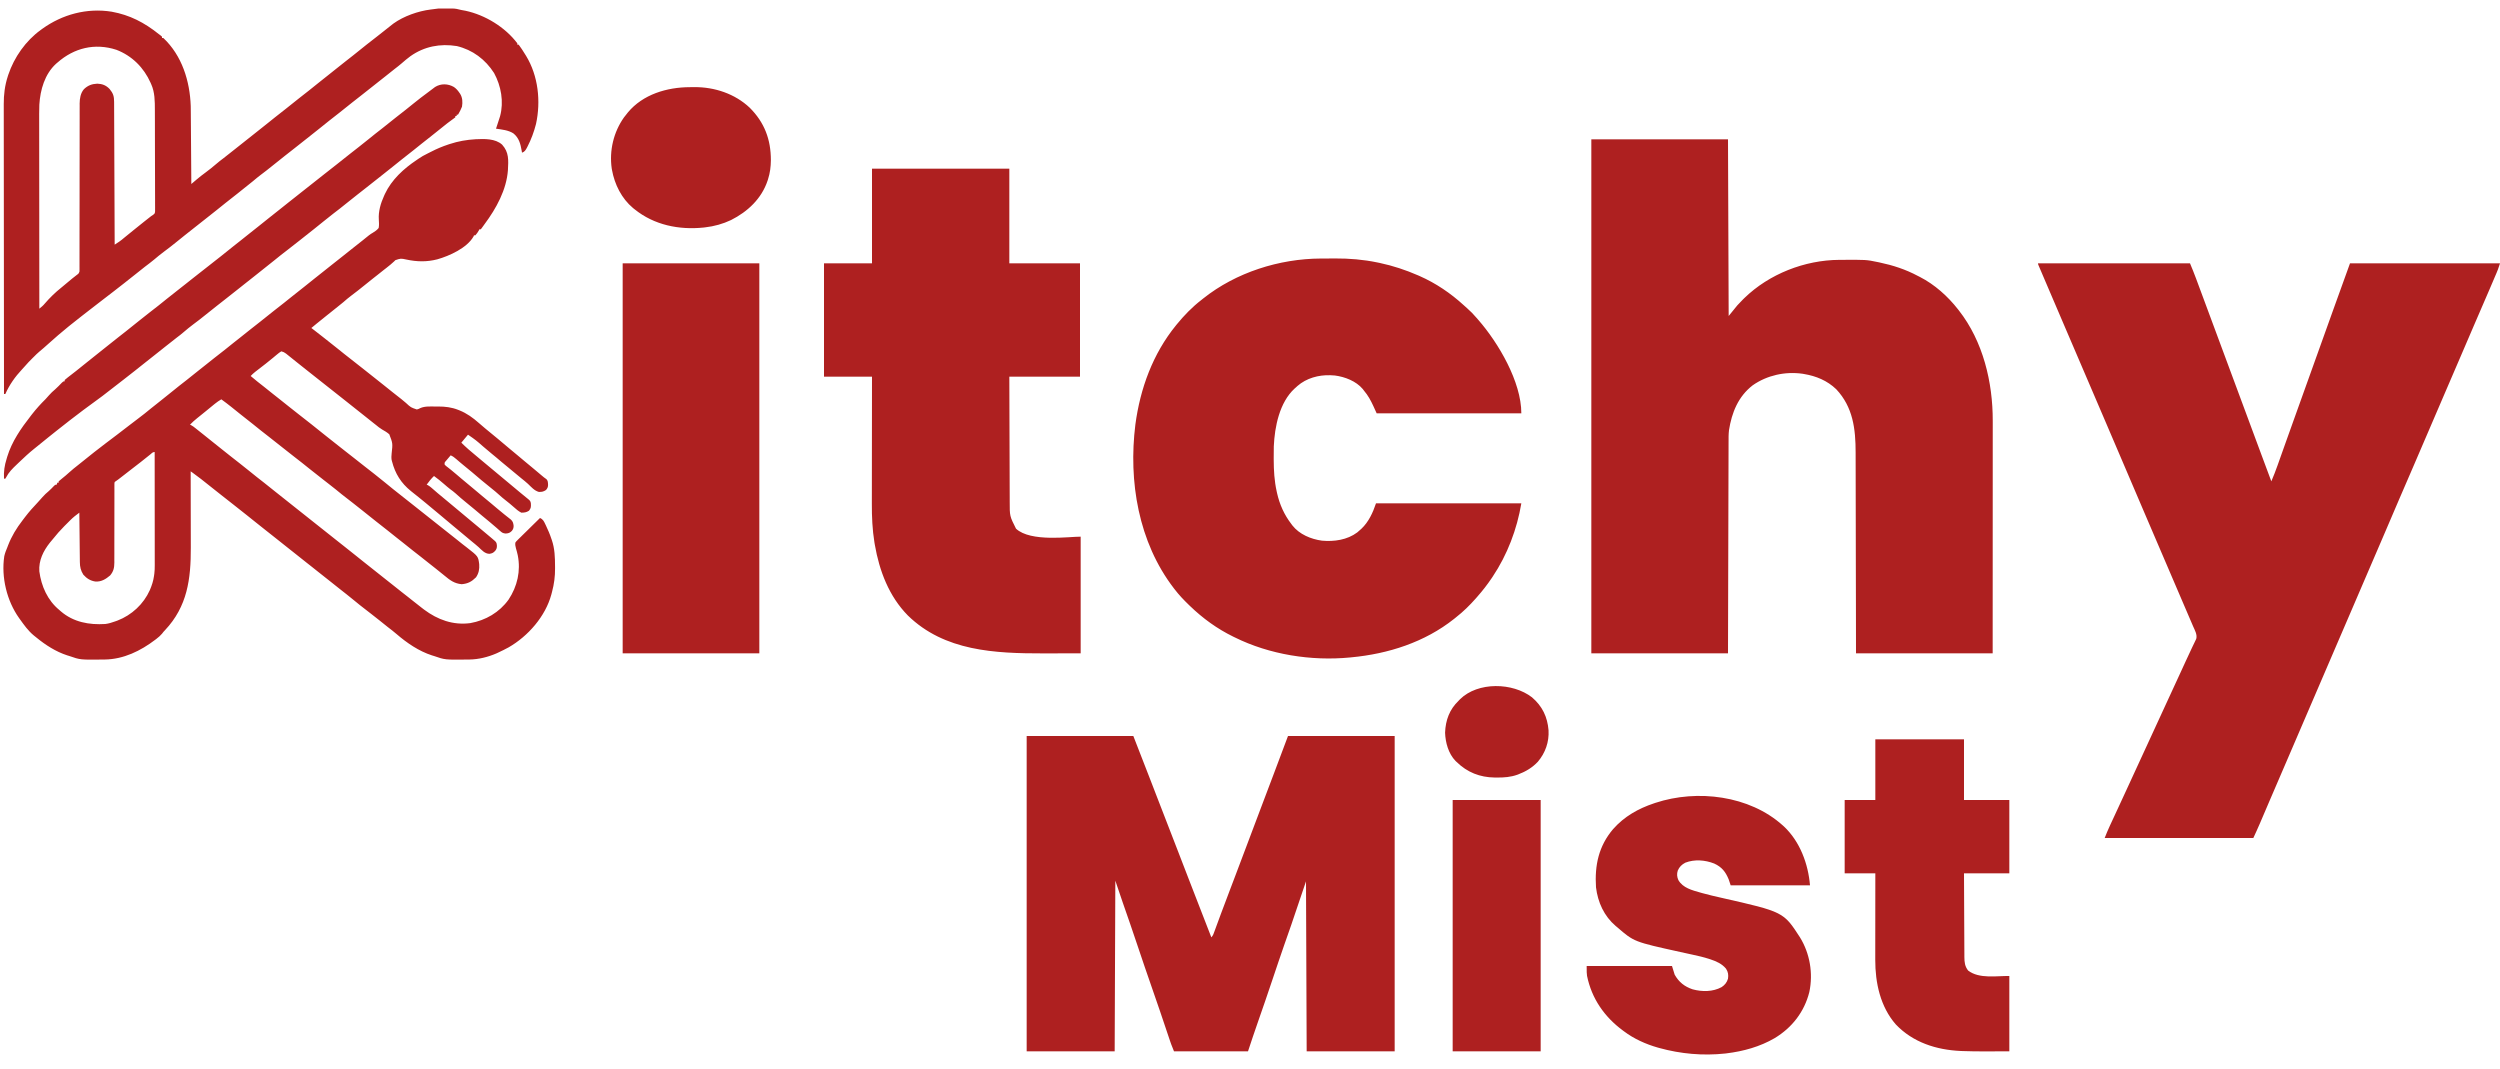 <svg height="1604" width="3750" xmlns="http://www.w3.org/2000/svg" version="1.1">
<path transform="translate(657.352,12.832)" fill="#AE2020" d="M0 0 C1.099 -0.005 1.099 -0.005 2.221 -0.01 C3.776 -0.015 5.331 -0.017 6.886 -0.017 C9.243 -0.02 11.6 -0.038 13.957 -0.057 C15.471 -0.06 16.986 -0.062 18.5 -0.062 C19.544 -0.073 19.544 -0.073 20.61 -0.084 C25.586 -0.062 29.851 0.838 34.648 2.168 C36.71 2.547 38.773 2.922 40.836 3.293 C70.315 9.594 100.386 27.915 118.648 52.168 C118.648 52.828 118.648 53.488 118.648 54.168 C119.308 54.168 119.968 54.168 120.648 54.168 C122.293 56.322 123.796 58.465 125.273 60.73 C125.719 61.414 126.165 62.097 126.625 62.801 C127.984 64.913 129.321 67.036 130.648 69.168 C131.018 69.761 131.388 70.353 131.77 70.964 C150.049 100.918 154.111 139.222 146.648 173.168 C143.616 184.92 139.496 196.268 133.898 207.043 C133.534 207.745 133.17 208.446 132.794 209.169 C130.899 212.592 129.48 214.943 125.648 216.168 C125.411 214.7 125.411 214.7 125.168 213.203 C123.407 203.045 121.118 193.905 112.648 187.168 C104.901 182.291 95.519 181.512 86.648 180.168 C87.061 178.951 87.473 177.734 87.898 176.48 C89.216 172.509 90.51 168.532 91.773 164.543 C92.106 163.499 92.439 162.455 92.781 161.379 C98.603 139.821 94.326 116.096 83.797 96.77 C70.777 76.355 51.543 61.933 27.93 56.277 C2.876 52.255 -20.981 56.785 -41.727 71.461 C-46.405 74.889 -50.792 78.634 -55.164 82.441 C-58.338 85.191 -61.632 87.756 -64.977 90.293 C-70.01 94.115 -74.925 98.06 -79.801 102.082 C-82.861 104.584 -85.977 107.007 -89.105 109.422 C-91.54 111.314 -93.947 113.238 -96.352 115.168 C-99.499 117.694 -102.661 120.197 -105.852 122.668 C-108.854 124.994 -111.83 127.348 -114.789 129.73 C-119.476 133.494 -124.224 137.176 -128.977 140.855 C-135.615 145.998 -142.164 151.236 -148.663 156.553 C-153.696 160.663 -158.825 164.623 -163.992 168.562 C-168.63 172.13 -173.146 175.85 -177.678 179.552 C-181.837 182.946 -186.028 186.287 -190.281 189.562 C-192.659 191.406 -195.006 193.285 -197.352 195.168 C-200.499 197.694 -203.661 200.197 -206.852 202.668 C-209.854 204.994 -212.83 207.348 -215.789 209.73 C-220.476 213.494 -225.224 217.176 -229.977 220.855 C-236.516 225.921 -242.965 231.083 -249.362 236.327 C-254.977 240.91 -260.715 245.322 -266.506 249.68 C-270.344 252.579 -274.043 255.578 -277.674 258.732 C-280.31 260.988 -283.048 263.106 -285.789 265.23 C-291.051 269.334 -296.248 273.507 -301.414 277.73 C-307.195 282.452 -313.056 287.037 -318.992 291.562 C-323.63 295.13 -328.144 298.849 -332.676 302.549 C-337.513 306.496 -342.399 310.368 -347.352 314.168 C-353.454 318.872 -359.483 323.664 -365.493 328.485 C-370.307 332.343 -375.154 336.156 -380.015 339.954 C-384.468 343.446 -388.85 347.019 -393.227 350.605 C-399.241 355.53 -405.389 360.235 -411.635 364.861 C-416.63 368.579 -421.405 372.509 -426.156 376.535 C-430.687 380.32 -435.424 383.842 -440.127 387.408 C-445.158 391.232 -450.074 395.157 -454.941 399.188 C-457.955 401.664 -461.033 404.051 -464.121 406.434 C-466.468 408.258 -468.786 410.116 -471.102 411.98 C-476.565 416.363 -482.117 420.628 -487.678 424.886 C-490.406 426.976 -493.128 429.072 -495.852 431.168 C-499.148 433.704 -502.444 436.239 -505.742 438.773 C-511.96 443.552 -518.167 448.346 -524.352 453.168 C-525.851 454.335 -527.351 455.501 -528.852 456.668 C-529.967 457.536 -529.967 457.536 -531.105 458.422 C-532.591 459.577 -534.078 460.731 -535.566 461.883 C-541.207 466.255 -546.797 470.687 -552.352 475.168 C-553.205 475.856 -554.058 476.545 -554.938 477.254 C-565.228 485.613 -575.287 494.236 -585.109 503.141 C-589.507 507.117 -593.953 511.035 -598.539 514.793 C-601.311 517.133 -603.816 519.574 -606.352 522.168 C-607.374 523.175 -607.374 523.175 -608.418 524.203 C-612.641 528.369 -616.707 532.593 -620.559 537.105 C-621.796 538.529 -623.067 539.923 -624.363 541.293 C-634.582 552.154 -643.344 564.492 -649.352 578.168 C-650.012 578.168 -650.672 578.168 -651.352 578.168 C-651.42 520.986 -651.473 463.803 -651.505 406.621 C-651.509 399.867 -651.512 393.113 -651.516 386.359 C-651.517 385.687 -651.517 385.015 -651.518 384.322 C-651.53 362.56 -651.553 340.797 -651.58 319.035 C-651.61 296.026 -651.628 273.016 -651.634 250.007 C-651.638 236.231 -651.651 222.455 -651.675 208.679 C-651.691 199.226 -651.696 189.774 -651.692 180.321 C-651.69 174.871 -651.693 169.422 -651.709 163.972 C-651.724 158.973 -651.724 153.975 -651.714 148.977 C-651.713 147.177 -651.717 145.377 -651.726 143.578 C-651.798 129.1 -650.158 115.522 -645.664 101.668 C-645.411 100.88 -645.157 100.091 -644.896 99.279 C-636.122 73.073 -618.746 48.395 -596.352 32.168 C-595.572 31.594 -594.792 31.021 -593.988 30.43 C-563.695 8.64 -526.872 -1.203 -489.805 4.723 C-462.433 9.691 -440.863 21.035 -419.352 38.168 C-418.404 38.883 -417.457 39.599 -416.48 40.336 C-415.427 41.243 -415.427 41.243 -414.352 42.168 C-414.352 42.828 -414.352 43.488 -414.352 44.168 C-413.692 44.168 -413.032 44.168 -412.352 44.168 C-384.29 70.597 -372.528 108.871 -371.245 146.265 C-371.191 149.397 -371.163 152.527 -371.146 155.659 C-371.136 156.832 -371.126 158.004 -371.116 159.212 C-371.085 163.037 -371.06 166.862 -371.035 170.688 C-371.015 173.359 -370.994 176.031 -370.972 178.703 C-370.923 184.985 -370.878 191.268 -370.834 197.55 C-370.785 204.711 -370.73 211.872 -370.674 219.033 C-370.561 233.745 -370.454 248.456 -370.352 263.168 C-369.463 262.412 -368.575 261.657 -367.659 260.878 C-366.48 259.877 -365.301 258.876 -364.121 257.875 C-363.537 257.378 -362.953 256.881 -362.352 256.369 C-358.137 252.795 -353.827 249.411 -349.352 246.168 C-343.621 241.946 -338.124 237.539 -332.729 232.897 C-329.341 229.986 -325.888 227.242 -322.285 224.605 C-319.178 222.296 -316.184 219.848 -313.168 217.422 C-310.016 214.9 -306.842 212.407 -303.664 209.918 C-298.703 206.03 -293.768 202.112 -288.852 198.168 C-283.353 193.758 -277.826 189.386 -272.278 185.038 C-267.276 181.115 -262.309 177.148 -257.352 173.168 C-254.842 171.159 -252.331 169.152 -249.82 167.145 C-248.256 165.892 -246.693 164.637 -245.133 163.379 C-239.712 159.016 -234.228 154.741 -228.727 150.48 C-222.088 145.338 -215.539 140.1 -209.041 134.782 C-204.007 130.673 -198.878 126.713 -193.711 122.773 C-189.073 119.205 -184.557 115.486 -180.025 111.784 C-175.865 108.389 -171.672 105.047 -167.418 101.77 C-162.557 98.002 -157.783 94.121 -152.988 90.27 C-148.212 86.439 -143.416 82.637 -138.602 78.855 C-138.007 78.389 -137.413 77.922 -136.801 77.442 C-133.839 75.117 -130.874 72.794 -127.906 70.477 C-120.882 64.983 -113.923 59.418 -107.032 53.758 C-103.142 50.576 -99.184 47.514 -95.151 44.514 C-92.971 42.883 -90.843 41.193 -88.727 39.48 C-82.306 34.326 -75.878 29.187 -69.352 24.168 C-68.232 23.3 -68.232 23.3 -67.09 22.414 C-51.848 11.424 -29.984 3.739 -11.434 1.457 C-0.95 0.001 -0.95 0.001 0 0 Z M-571.352 81.168 C-571.987 81.708 -572.623 82.248 -573.277 82.805 C-590.261 98.304 -596.994 122.018 -598.352 144.168 C-598.675 153.484 -598.611 162.807 -598.584 172.127 C-598.575 175.869 -598.578 179.611 -598.579 183.353 C-598.581 189.816 -598.574 196.279 -598.563 202.741 C-598.547 212.084 -598.542 221.428 -598.539 230.771 C-598.535 245.935 -598.521 261.099 -598.502 276.263 C-598.484 290.982 -598.47 305.701 -598.461 320.419 C-598.461 321.329 -598.46 322.238 -598.46 323.175 C-598.457 327.737 -598.455 332.299 -598.452 336.862 C-598.432 374.63 -598.396 412.399 -598.352 450.168 C-595.395 447.836 -592.739 445.644 -590.352 442.73 C-582.726 433.845 -574.345 425.692 -565.172 418.418 C-561.964 415.859 -558.846 413.208 -555.727 410.543 C-551.262 406.739 -546.733 403.055 -542.059 399.508 C-539.214 397.423 -539.214 397.423 -538.101 394.252 C-538.101 393.463 -538.101 392.674 -538.101 391.861 C-538.094 390.496 -538.094 390.496 -538.086 389.104 C-538.091 388.098 -538.095 387.092 -538.1 386.055 C-538.097 384.991 -538.094 383.927 -538.091 382.831 C-538.083 379.242 -538.09 375.654 -538.096 372.065 C-538.093 369.501 -538.09 366.937 -538.085 364.374 C-538.077 358.84 -538.075 353.305 -538.077 347.771 C-538.08 339.758 -538.069 331.745 -538.053 323.731 C-538.027 310.715 -538.007 297.699 -537.993 284.683 C-537.992 283.903 -537.992 283.124 -537.991 282.321 C-537.98 271.274 -537.974 260.227 -537.971 249.18 C-537.971 248.404 -537.971 247.627 -537.971 246.826 C-537.971 246.051 -537.97 245.275 -537.97 244.475 C-537.966 231.52 -537.947 218.564 -537.916 205.608 C-537.897 197.621 -537.891 189.633 -537.901 181.645 C-537.909 175.514 -537.895 169.384 -537.874 163.253 C-537.868 160.743 -537.87 158.234 -537.879 155.725 C-537.89 152.291 -537.876 148.858 -537.857 145.424 C-537.866 144.438 -537.875 143.452 -537.885 142.436 C-537.801 134.814 -536.545 126.928 -531.472 120.954 C-525.528 115.277 -519.604 113.073 -511.477 112.668 C-503.876 112.917 -498.295 115.112 -492.988 120.621 C-487.541 127.239 -486.203 131.464 -486.193 139.995 C-486.186 141.364 -486.186 141.364 -486.178 142.762 C-486.163 145.834 -486.155 148.907 -486.146 151.979 C-486.137 154.177 -486.127 156.374 -486.116 158.572 C-486.089 164.549 -486.068 170.525 -486.048 176.502 C-486.026 182.744 -485.999 188.986 -485.972 195.228 C-485.928 205.709 -485.887 216.19 -485.849 226.67 C-485.81 237.466 -485.768 248.261 -485.724 259.057 C-485.721 259.722 -485.718 260.388 -485.716 261.073 C-485.702 264.411 -485.688 267.748 -485.674 271.086 C-485.561 298.78 -485.454 326.474 -485.352 354.168 C-483.913 353.219 -482.476 352.269 -481.04 351.317 C-480.239 350.788 -479.439 350.259 -478.614 349.714 C-475.811 347.799 -473.238 345.694 -470.664 343.48 C-466.281 339.754 -461.826 336.143 -457.289 332.605 C-452.094 328.553 -446.974 324.422 -441.887 320.234 C-438.771 317.695 -435.606 315.225 -432.422 312.773 C-431.739 312.244 -431.055 311.714 -430.352 311.168 C-429.497 310.616 -428.642 310.064 -427.761 309.495 C-425.081 307.349 -425.081 307.349 -424.731 304.063 C-424.733 302.832 -424.735 301.602 -424.737 300.334 C-424.728 299.303 -424.728 299.303 -424.72 298.252 C-424.707 295.95 -424.73 293.649 -424.752 291.346 C-424.75 289.695 -424.746 288.044 -424.74 286.393 C-424.73 281.905 -424.751 277.417 -424.779 272.928 C-424.803 268.222 -424.8 263.515 -424.8 258.808 C-424.805 250.891 -424.828 242.975 -424.865 235.058 C-424.906 225.937 -424.924 216.816 -424.927 207.694 C-424.931 197.957 -424.95 188.221 -424.974 178.484 C-424.98 175.694 -424.984 172.905 -424.987 170.115 C-424.993 165.703 -425.01 161.291 -425.034 156.88 C-425.041 155.272 -425.045 153.664 -425.046 152.056 C-425.053 139.077 -425.072 125.496 -430.539 113.48 C-431.005 112.417 -431.005 112.417 -431.48 111.331 C-441.688 88.504 -459.258 70.889 -482.777 61.852 C-514.928 51.417 -546.101 58.888 -571.352 81.168 Z M23.461 117.621 C26.888 120.045 29.317 122.693 31.648 126.168 C32.061 126.752 32.473 127.336 32.898 127.938 C36.525 133.919 36.723 140.373 35.648 147.168 C34.013 151.409 32 155.283 29.648 159.168 C28.988 159.168 28.328 159.168 27.648 159.168 C27.648 159.828 27.648 160.488 27.648 161.168 C26.988 161.168 26.328 161.168 25.648 161.168 C25.648 161.828 25.648 162.488 25.648 163.168 C23.805 164.656 23.805 164.656 21.148 166.48 C16.11 170.048 11.297 173.816 6.523 177.73 C1.633 181.736 -3.272 185.706 -8.281 189.562 C-10.659 191.406 -13.006 193.285 -15.352 195.168 C-18.372 197.593 -21.408 199.992 -24.477 202.355 C-28.745 205.658 -32.922 209.067 -37.102 212.48 C-42.987 217.285 -48.95 221.956 -54.992 226.562 C-59.63 230.13 -64.146 233.85 -68.678 237.552 C-72.837 240.946 -77.028 244.287 -81.281 247.562 C-83.659 249.406 -86.006 251.285 -88.352 253.168 C-91.499 255.694 -94.661 258.197 -97.852 260.668 C-100.854 262.994 -103.83 265.348 -106.789 267.73 C-111.476 271.494 -116.224 275.176 -120.977 278.855 C-126.852 283.407 -132.667 288.019 -138.414 292.73 C-144.618 297.815 -150.943 302.715 -157.333 307.563 C-162.269 311.317 -167.098 315.167 -171.875 319.121 C-175.991 322.523 -180.177 325.839 -184.352 329.168 C-185.187 329.838 -186.022 330.509 -186.883 331.199 C-190.747 334.3 -194.62 337.387 -198.539 340.418 C-201.877 343.001 -205.176 345.628 -208.464 348.274 C-214.509 353.138 -220.608 357.916 -226.789 362.605 C-233.137 367.426 -239.362 372.374 -245.53 377.422 C-251.02 381.914 -256.585 386.305 -262.172 390.676 C-266.595 394.136 -270.974 397.651 -275.352 401.168 C-280.892 405.618 -286.453 410.035 -292.07 414.387 C-294.513 416.294 -296.934 418.228 -299.352 420.168 C-302.499 422.694 -305.661 425.197 -308.852 427.668 C-311.854 429.994 -314.83 432.348 -317.789 434.73 C-322.476 438.494 -327.224 442.176 -331.977 445.855 C-337.876 450.424 -343.709 455.059 -349.477 459.793 C-355.375 464.633 -361.411 469.241 -367.545 473.776 C-372.522 477.481 -377.273 481.394 -381.975 485.439 C-385.356 488.345 -388.801 491.085 -392.398 493.715 C-395.618 496.11 -398.722 498.649 -401.848 501.164 C-404.167 503.02 -406.503 504.85 -408.852 506.668 C-414.527 511.067 -420.117 515.57 -425.715 520.066 C-431.058 524.352 -436.434 528.593 -441.825 532.817 C-446.211 536.26 -450.567 539.739 -454.914 543.23 C-460.504 547.716 -466.148 552.118 -471.84 556.473 C-476.029 559.681 -480.189 562.926 -484.352 566.168 C-505.062 582.285 -505.062 582.285 -514.148 588.848 C-526.018 597.446 -537.772 606.183 -549.352 615.168 C-550.462 616.02 -551.572 616.872 -552.684 617.723 C-559.304 622.792 -565.859 627.935 -572.352 633.168 C-574.018 634.502 -575.684 635.835 -577.352 637.168 C-578.178 637.829 -579.004 638.491 -579.855 639.172 C-581.508 640.493 -583.162 641.814 -584.816 643.133 C-590.105 647.352 -595.361 651.608 -600.586 655.906 C-602.357 657.354 -604.137 658.79 -605.93 660.211 C-613.798 666.489 -621.106 673.307 -628.369 680.269 C-629.656 681.501 -630.946 682.73 -632.24 683.954 C-638.605 689.981 -644.245 695.54 -648.301 703.438 C-648.648 704.009 -648.994 704.58 -649.352 705.168 C-650.012 705.168 -650.672 705.168 -651.352 705.168 C-651.903 694.376 -650.646 685.542 -647.352 675.168 C-647.063 674.174 -646.774 673.18 -646.477 672.156 C-639.525 649.408 -625.852 629.723 -611.352 611.168 C-610.621 610.223 -609.89 609.278 -609.137 608.305 C-602.915 600.383 -596.222 592.925 -589.027 585.879 C-587.23 584.044 -585.576 582.126 -583.914 580.168 C-581.022 576.813 -577.925 573.962 -574.543 571.109 C-570.993 567.964 -567.741 564.525 -564.453 561.109 C-562.352 559.168 -562.352 559.168 -560.352 559.168 C-560.352 558.508 -560.352 557.848 -560.352 557.168 C-558.48 555.469 -558.48 555.469 -555.914 553.48 C-554.998 552.765 -554.081 552.05 -553.137 551.312 C-551.758 550.251 -551.758 550.251 -550.352 549.168 C-548.851 548.002 -547.351 546.835 -545.852 545.668 C-545.11 545.093 -544.369 544.518 -543.605 543.926 C-537.471 539.142 -531.433 534.238 -525.401 529.325 C-519.782 524.75 -514.159 520.192 -508.418 515.77 C-503.557 512.002 -498.783 508.121 -493.988 504.27 C-489.212 500.439 -484.416 496.637 -479.602 492.855 C-479.007 492.389 -478.413 491.922 -477.801 491.442 C-474.839 489.117 -471.874 486.794 -468.906 484.477 C-461.914 479.009 -454.987 473.47 -448.12 467.846 C-443.258 463.873 -438.32 460.007 -433.352 456.168 C-419.927 445.781 -419.927 445.781 -406.727 435.113 C-403.727 432.656 -400.667 430.283 -397.598 427.914 C-395.163 426.022 -392.756 424.098 -390.352 422.168 C-386.474 419.057 -382.563 415.994 -378.633 412.949 C-376.19 411.042 -373.769 409.108 -371.352 407.168 C-367.553 404.121 -363.727 401.115 -359.879 398.133 C-356.799 395.738 -353.731 393.329 -350.664 390.918 C-350.068 390.449 -349.471 389.98 -348.856 389.497 C-347.632 388.534 -346.407 387.571 -345.182 386.607 C-342.819 384.749 -340.454 382.891 -338.09 381.034 C-336.93 380.122 -335.769 379.21 -334.609 378.298 C-331.658 375.978 -328.704 373.66 -325.746 371.348 C-319.392 366.375 -313.097 361.346 -306.867 356.219 C-303.815 353.731 -300.71 351.317 -297.594 348.91 C-292.678 345.09 -287.842 341.168 -282.988 337.27 C-278.835 333.939 -274.668 330.629 -270.475 327.349 C-264.696 322.827 -258.971 318.248 -253.289 313.605 C-248.427 309.634 -243.531 305.724 -238.539 301.918 C-233.572 298.13 -228.72 294.228 -223.902 290.254 C-220.842 287.752 -217.727 285.329 -214.598 282.914 C-212.163 281.022 -209.756 279.098 -207.352 277.168 C-204.204 274.642 -201.042 272.139 -197.852 269.668 C-194.767 267.278 -191.707 264.86 -188.664 262.418 C-182.865 257.766 -177.016 253.179 -171.166 248.591 C-167.642 245.827 -164.121 243.059 -160.6 240.292 C-157.697 238.01 -154.793 235.73 -151.887 233.453 C-145.19 228.204 -138.53 222.913 -131.896 217.585 C-127.835 214.333 -123.736 211.137 -119.602 207.98 C-114.63 204.184 -109.765 200.274 -104.938 196.297 C-97.969 190.56 -90.862 185.008 -83.727 179.48 C-77.089 174.338 -70.539 169.1 -64.041 163.782 C-58.998 159.666 -53.861 155.699 -48.684 151.754 C-44.904 148.847 -41.226 145.817 -37.539 142.793 C-30.235 136.814 -22.757 131.105 -15.159 125.506 C-13.467 124.254 -11.788 122.985 -10.113 121.711 C-9.161 120.996 -8.208 120.28 -7.227 119.543 C-6.42 118.932 -5.613 118.321 -4.781 117.691 C4.033 112.165 14.589 112.559 23.461 117.621 Z M377.272 117.928 C379.549 117.918 381.826 117.887 384.104 117.855 C414.445 117.636 445.064 127.764 467.316 148.836 C489.383 170.903 498.93 196.357 498.965 227.214 C498.86 237.342 497.772 246.538 494.648 256.168 C494.335 257.146 494.335 257.146 494.015 258.144 C485.021 285.153 464.17 304.686 439.194 317.245 C427.221 322.963 413.826 326.697 400.648 328.168 C399.738 328.278 398.828 328.387 397.891 328.5 C361.042 332.265 323.847 324.733 294.648 301.168 C293.857 300.543 293.065 299.918 292.25 299.273 C275.103 284.984 264.573 263.87 260.648 242.168 C260.517 241.45 260.385 240.732 260.25 239.992 C256.388 213.111 262.967 185.351 278.648 163.23 C279.963 161.528 281.295 159.84 282.648 158.168 C283.239 157.414 283.829 156.66 284.438 155.883 C306.977 128.691 343.205 118.014 377.272 117.928 Z M56.213 196.021 C69.304 195.401 85.543 194.867 95.812 204.133 C106.305 215.764 105.275 227.36 104.544 242.295 C102.446 271.806 86.987 299.913 69.648 323.168 C69.023 324.042 68.398 324.916 67.754 325.816 C66.959 326.919 66.959 326.919 66.148 328.043 C65.705 328.659 65.262 329.275 64.805 329.91 C64.423 330.325 64.042 330.74 63.648 331.168 C62.988 331.168 62.328 331.168 61.648 331.168 C61.401 331.725 61.153 332.282 60.898 332.855 C59.419 335.592 57.714 337.844 55.648 340.168 C54.988 340.168 54.328 340.168 53.648 340.168 C53.416 340.733 53.184 341.297 52.945 341.879 C43.144 359.178 16.657 371.104 -1.547 376.203 C-17.376 380.217 -31.834 379.881 -47.676 376.503 C-56.224 374.689 -56.224 374.689 -64.293 377.41 C-64.828 377.949 -65.363 378.488 -65.914 379.043 C-69.532 382.464 -73.298 385.555 -77.227 388.605 C-78.447 389.557 -79.667 390.509 -80.887 391.461 C-81.771 392.15 -81.771 392.15 -82.672 392.853 C-85.018 394.69 -87.342 396.552 -89.664 398.418 C-92.58 400.76 -95.514 403.073 -98.477 405.355 C-102.663 408.594 -106.756 411.941 -110.852 415.293 C-117.265 420.539 -123.786 425.621 -130.416 430.59 C-134.585 433.736 -138.542 437.043 -142.449 440.507 C-145.167 442.88 -147.996 445.09 -150.852 447.293 C-156.847 451.961 -162.759 456.723 -168.648 461.524 C-173.174 465.214 -177.723 468.871 -182.289 472.512 C-185.008 474.695 -187.685 476.922 -190.352 479.168 C-189.89 479.508 -189.429 479.849 -188.953 480.199 C-184.17 483.754 -179.498 487.428 -174.855 491.164 C-172.536 493.02 -170.2 494.85 -167.852 496.668 C-162.975 500.448 -158.163 504.306 -153.352 508.168 C-150.848 510.171 -148.344 512.174 -145.84 514.176 C-144.21 515.481 -142.583 516.788 -140.957 518.098 C-136.402 521.762 -131.807 525.367 -127.164 528.918 C-121.723 533.081 -116.361 537.336 -111.02 541.627 C-106.714 545.084 -102.386 548.512 -98.039 551.918 C-92.448 556.3 -86.89 560.72 -81.352 565.168 C-78.853 567.167 -76.354 569.166 -73.855 571.164 C-72.175 572.509 -70.495 573.856 -68.816 575.203 C-62.006 580.677 -62.006 580.677 -55.09 586.016 C-52.792 587.821 -50.598 589.684 -48.395 591.602 C-41.121 598.33 -41.121 598.33 -32.125 601.371 C-29.369 600.636 -29.369 600.636 -27.039 599.379 C-19.785 596.11 -10.833 596.985 -3.039 596.98 C-1.988 596.968 -0.937 596.956 0.146 596.943 C10.343 596.925 20.122 598.101 29.648 601.855 C30.324 602.118 31 602.381 31.697 602.652 C42.996 607.187 51.958 613.74 60.999 621.72 C63.726 624.114 66.5 626.452 69.273 628.793 C69.813 629.25 70.353 629.707 70.909 630.178 C76.968 635.301 83.121 640.309 89.285 645.305 C95.087 650.023 100.789 654.843 106.454 659.724 C110.868 663.519 115.352 667.221 119.871 670.891 C122.992 673.45 126.073 676.054 129.148 678.668 C133.989 682.781 138.881 686.823 143.809 690.832 C147.654 693.995 151.449 697.217 155.234 700.451 C157.424 702.316 159.558 704.109 161.969 705.684 C164.821 708.204 164.527 711.102 164.754 714.723 C164.614 717.962 163.776 719.737 161.648 722.168 C157.857 724.696 155.446 725.134 150.926 725.051 C144.216 723.243 139.567 717.69 134.644 713.011 C131.406 710.02 127.969 707.29 124.523 704.543 C119.032 700.122 113.61 695.633 108.243 691.061 C103.897 687.364 99.487 683.751 95.062 680.148 C92.505 678.05 89.997 675.903 87.496 673.738 C85.221 671.804 82.904 669.926 80.586 668.043 C76.216 664.482 71.919 660.848 67.648 657.168 C56.643 647.502 56.643 647.502 44.648 639.168 C41.348 643.128 38.048 647.088 34.648 651.168 C41.644 658.163 49.017 664.52 56.695 670.75 C59.877 673.355 63.016 676.005 66.148 678.668 C70.117 682.041 74.109 685.38 78.148 688.668 C82.061 691.854 85.93 695.087 89.773 698.355 C94.857 702.678 99.991 706.934 105.148 711.168 C110.837 715.837 116.49 720.543 122.091 725.316 C126.529 729.091 131.05 732.753 135.602 736.391 C137.921 738.405 138.535 739.358 138.957 742.375 C139.195 747.184 139.287 749.386 136.148 753.23 C132.391 755.727 129.129 756.168 124.648 756.168 C120.172 753.971 116.613 750.688 112.898 747.418 C108.971 744.001 105.048 740.629 100.898 737.48 C97.69 735.037 94.691 732.447 91.711 729.73 C87.789 726.156 83.761 722.803 79.598 719.516 C69.715 711.649 60.029 703.542 50.468 695.288 C46.465 691.842 42.38 688.519 38.23 685.25 C36.22 683.629 34.246 681.984 32.285 680.305 C31.703 679.807 31.121 679.308 30.522 678.795 C29.382 677.816 28.246 676.834 27.113 675.847 C24.428 673.54 21.927 671.546 18.648 670.168 C17.14 671.931 15.642 673.704 14.148 675.48 C13.313 676.467 12.478 677.453 11.617 678.469 C9.354 681.015 9.354 681.015 9.648 684.168 C11.658 686.167 11.658 686.167 14.336 688.168 C15.343 688.965 16.349 689.761 17.387 690.582 C17.922 691.004 18.458 691.426 19.01 691.86 C21.73 694.031 24.375 696.287 27.023 698.543 C28.122 699.475 29.221 700.408 30.32 701.34 C31.985 702.754 33.65 704.169 35.314 705.584 C41.773 711.071 48.263 716.506 54.836 721.855 C58.529 724.892 62.17 727.986 65.812 731.082 C70.116 734.733 74.478 738.309 78.855 741.871 C82.418 744.801 85.93 747.79 89.437 750.785 C92.571 753.45 95.742 756.056 98.961 758.617 C99.688 759.198 100.415 759.778 101.163 760.376 C102.585 761.508 104.012 762.634 105.444 763.753 C106.093 764.27 106.742 764.787 107.41 765.32 C107.987 765.774 108.564 766.228 109.159 766.695 C112.074 769.577 112.628 771.985 113.086 776.043 C113.013 779.293 112.366 781.067 110.336 783.605 C107.164 786.63 105.601 787.083 101.281 787.469 C96.996 787.114 95.688 786.187 92.523 783.355 C91.582 782.534 90.641 781.713 89.672 780.867 C89.18 780.427 88.689 779.986 88.183 779.533 C85.55 777.191 82.844 774.937 80.148 772.668 C79.044 771.731 77.94 770.793 76.836 769.855 C73.078 766.676 69.259 763.572 65.441 760.465 C61.873 757.531 58.359 754.535 54.843 751.54 C50.438 747.803 45.958 744.167 41.461 740.543 C36.081 736.206 30.883 731.739 25.789 727.066 C23.295 724.855 20.672 722.917 17.977 720.961 C14.761 718.485 11.715 715.826 8.648 713.168 C3.785 708.955 -1.125 704.931 -6.352 701.168 C-10.57 705.138 -13.964 709.476 -17.352 714.168 C-16.827 714.383 -16.302 714.599 -15.762 714.82 C-12.406 716.697 -9.661 719.203 -6.789 721.73 C-5.53 722.825 -4.269 723.919 -3.008 725.012 C-2.076 725.82 -2.076 725.82 -1.125 726.645 C1.286 728.716 3.743 730.727 6.211 732.73 C10.105 735.893 13.953 739.105 17.773 742.355 C22.857 746.678 27.991 750.934 33.148 755.168 C38.845 759.844 44.503 764.561 50.117 769.336 C53.431 772.151 56.776 774.923 60.148 777.668 C66.387 782.75 72.527 787.945 78.648 793.168 C79.919 794.249 79.919 794.249 81.215 795.352 C81.935 795.972 82.656 796.592 83.398 797.23 C84.012 797.758 84.626 798.285 85.258 798.828 C87.676 801.158 87.678 802.462 88.023 805.918 C87.999 809.269 87.404 811.017 85.273 813.605 C82.081 816.722 81.244 817.051 76.836 817.918 C69.843 817.807 65.361 812.327 60.527 807.862 C57.173 804.838 53.651 802.017 50.148 799.168 C44.449 794.495 38.794 789.775 33.18 785 C29.865 782.185 26.52 779.413 23.148 776.668 C16.344 771.126 9.669 765.435 2.982 759.752 C-4.401 753.479 -11.831 747.276 -19.352 741.168 C-20.649 740.112 -21.945 739.056 -23.242 738 C-24.633 736.868 -26.023 735.737 -27.414 734.605 C-28.103 734.045 -28.792 733.484 -29.501 732.906 C-33.257 729.852 -37.04 726.839 -40.852 723.855 C-55.765 711.826 -64.622 697.709 -69.352 679.168 C-69.548 678.403 -69.744 677.638 -69.947 676.85 C-70.441 673.573 -70.184 670.656 -69.887 667.355 C-68.185 652.14 -68.185 652.14 -73.418 638.621 C-76.698 635.73 -80.337 633.528 -84.162 631.43 C-87.637 629.427 -90.635 626.896 -93.727 624.355 C-94.873 623.454 -96.021 622.555 -97.172 621.66 C-101.595 618.2 -105.974 614.685 -110.352 611.168 C-115.162 607.305 -119.975 603.448 -124.852 599.668 C-130.586 595.223 -136.234 590.672 -141.891 586.129 C-146.509 582.426 -151.15 578.756 -155.828 575.129 C-164.519 568.375 -173.148 561.545 -181.734 554.658 C-186.607 550.754 -191.51 546.89 -196.425 543.038 C-201.427 539.115 -206.395 535.149 -211.352 531.168 C-213.864 529.15 -216.378 527.134 -218.898 525.125 C-220.539 523.816 -222.174 522.501 -223.805 521.18 C-224.583 520.557 -225.362 519.934 -226.164 519.293 C-226.851 518.739 -227.538 518.184 -228.246 517.613 C-231.549 515.333 -231.549 515.333 -235.352 514.168 C-237.789 515.61 -239.619 516.956 -241.727 518.793 C-242.973 519.826 -244.219 520.858 -245.465 521.891 C-246.105 522.432 -246.745 522.974 -247.405 523.532 C-250.528 526.157 -253.723 528.689 -256.914 531.23 C-257.533 531.728 -258.152 532.225 -258.79 532.737 C-264.005 536.921 -269.307 540.984 -274.645 545.012 C-277.063 546.938 -279.222 548.931 -281.352 551.168 C-274.735 556.772 -268.047 562.227 -261.149 567.479 C-256.649 570.913 -252.269 574.48 -247.902 578.082 C-244.841 580.586 -241.724 583.009 -238.594 585.426 C-233.618 589.292 -228.725 593.262 -223.812 597.207 C-219.196 600.909 -214.556 604.578 -209.879 608.203 C-206.192 611.069 -202.522 613.956 -198.852 616.844 C-195.872 619.188 -192.891 621.53 -189.902 623.863 C-182.864 629.366 -175.901 634.953 -168.977 640.6 C-164.155 644.527 -159.285 648.381 -154.352 652.168 C-148.801 656.46 -143.297 660.805 -137.824 665.195 C-134.029 668.223 -130.191 671.197 -126.352 674.168 C-120.803 678.462 -115.297 682.805 -109.824 687.195 C-105.313 690.794 -100.748 694.323 -96.176 697.844 C-90.705 702.071 -85.347 706.424 -80.004 710.812 C-67.814 720.814 -67.814 720.814 -55.422 730.562 C-53.045 732.406 -50.698 734.285 -48.352 736.168 C-45.204 738.694 -42.042 741.197 -38.852 743.668 C-33.975 747.448 -29.163 751.306 -24.352 755.168 C-14.728 762.89 -5.065 770.559 4.648 778.168 C12.679 784.463 20.693 790.777 28.648 797.168 C30.335 798.523 32.023 799.877 33.711 801.23 C34.537 801.893 35.364 802.556 36.215 803.238 C38.506 805.055 40.823 806.832 43.148 808.605 C59.952 821.731 59.952 821.731 61.461 833.543 C61.957 840.92 60.86 847.018 56.648 853.168 C49.972 859.749 44.543 862.622 35.273 863.48 C24.357 862.539 17.681 857.566 9.51 850.719 C6.43 848.152 3.285 845.666 0.148 843.168 C-1.106 842.163 -2.36 841.158 -3.613 840.152 C-7.864 836.752 -12.146 833.391 -16.431 830.033 C-19.776 827.412 -23.103 824.77 -26.414 822.105 C-30.165 819.093 -33.967 816.152 -37.789 813.23 C-42.879 809.339 -47.858 805.331 -52.801 801.254 C-55.862 798.75 -58.98 796.327 -62.109 793.91 C-66.979 790.126 -71.774 786.247 -76.574 782.375 C-81.994 778.015 -87.477 773.74 -92.977 769.48 C-99.654 764.307 -106.256 759.053 -112.786 753.695 C-117.577 749.768 -122.45 745.955 -127.352 742.168 C-146.082 727.669 -146.082 727.669 -153.699 721.328 C-157.531 718.207 -161.444 715.193 -165.352 712.168 C-166.84 711.013 -168.328 709.858 -169.816 708.703 C-170.548 708.135 -171.28 707.567 -172.034 706.982 C-179.183 701.43 -186.304 695.849 -193.352 690.168 C-200.99 684.02 -208.647 677.908 -216.439 671.955 C-220.6 668.768 -224.702 665.512 -228.789 662.23 C-237.356 655.353 -245.98 648.549 -254.668 641.824 C-262.623 635.664 -270.516 629.446 -278.301 623.072 C-284.117 618.324 -290.04 613.72 -295.979 609.128 C-300.973 605.261 -305.872 601.304 -310.738 597.277 C-315.502 593.432 -320.427 589.803 -325.352 586.168 C-328.793 588.15 -331.896 590.289 -334.977 592.793 C-335.853 593.503 -336.73 594.214 -337.633 594.945 C-338.53 595.679 -339.427 596.412 -340.352 597.168 C-341.187 597.85 -342.022 598.532 -342.883 599.234 C-344.66 600.688 -346.436 602.144 -348.211 603.602 C-350.607 605.565 -353.016 607.511 -355.43 609.453 C-356.14 610.026 -356.85 610.599 -357.582 611.189 C-358.98 612.316 -360.38 613.441 -361.782 614.563 C-365.529 617.588 -369.017 620.692 -372.352 624.168 C-371.497 624.557 -371.497 624.557 -370.625 624.953 C-368.14 626.281 -366.154 627.818 -363.977 629.605 C-359.822 632.983 -355.633 636.309 -351.414 639.605 C-347.188 642.915 -342.996 646.256 -338.852 649.668 C-334.23 653.472 -329.541 657.181 -324.826 660.869 C-320.455 664.291 -316.117 667.753 -311.789 671.23 C-307.102 674.995 -302.38 678.707 -297.602 682.355 C-292.63 686.152 -287.765 690.062 -282.938 694.039 C-275.866 699.861 -268.652 705.494 -261.414 711.105 C-255.56 715.645 -249.769 720.238 -244.059 724.957 C-240.242 728.075 -236.361 731.108 -232.48 734.146 C-227.409 738.118 -222.374 742.134 -217.352 746.168 C-212.541 750.031 -207.728 753.888 -202.852 757.668 C-197.176 762.067 -191.586 766.57 -185.988 771.066 C-181.235 774.878 -176.459 778.659 -171.664 782.418 C-166.07 786.803 -160.513 791.231 -154.969 795.678 C-150.096 799.582 -145.193 803.446 -140.278 807.298 C-135.276 811.221 -130.309 815.188 -125.352 819.168 C-123.685 820.502 -122.018 821.835 -120.352 823.168 C-117.897 825.131 -115.443 827.095 -112.992 829.062 C-108.238 832.876 -103.461 836.658 -98.664 840.418 C-93.07 844.803 -87.513 849.231 -81.969 853.678 C-77.097 857.582 -72.195 861.445 -67.281 865.296 C-63.046 868.616 -58.841 871.972 -54.645 875.34 C-51.663 877.717 -48.648 880.051 -45.633 882.387 C-43.19 884.294 -40.769 886.228 -38.352 888.168 C-33.717 891.879 -29.083 895.581 -24.352 899.168 C-23.324 899.953 -22.297 900.738 -21.238 901.547 C-0.861 916.809 22.3 925.251 48.044 921.852 C71.075 917.773 91.745 905.731 105.484 886.613 C118.675 866.74 123.988 843.569 119.273 820.043 C118.49 816.488 117.607 813.033 116.547 809.551 C115.715 806.42 115.311 804.357 115.648 801.168 C117.053 799.162 117.053 799.162 119.045 797.204 C119.786 796.463 120.526 795.723 121.29 794.96 C122.099 794.177 122.908 793.393 123.742 792.586 C124.563 791.772 125.385 790.958 126.231 790.119 C128.859 787.519 131.503 784.937 134.148 782.355 C135.932 780.597 137.715 778.837 139.496 777.076 C143.867 772.76 148.252 768.459 152.648 764.168 C157.203 766.103 158.551 769.165 160.586 773.48 C161.109 774.567 161.109 774.567 161.642 775.675 C164.674 782.063 167.452 788.439 169.648 795.168 C169.991 796.131 169.991 796.131 170.341 797.114 C174.84 810.14 175.156 823.22 175.211 836.855 C175.22 837.723 175.228 838.591 175.237 839.485 C175.323 851.884 173.848 863.196 170.648 875.168 C170.338 876.365 170.027 877.562 169.707 878.795 C160.82 911.758 134.737 941.427 105.648 958.168 C100.411 961.034 95.062 963.654 89.648 966.168 C88.79 966.568 87.931 966.967 87.047 967.379 C74.436 972.796 60.54 976.257 46.832 976.441 C45.987 976.454 45.141 976.466 44.27 976.479 C10.057 976.886 10.057 976.886 -6.352 971.168 C-7.382 970.857 -8.411 970.547 -9.473 970.227 C-29.095 963.876 -46.886 951.688 -62.37 938.381 C-66.67 934.699 -71.1 931.227 -75.608 927.804 C-80.001 924.461 -84.278 920.996 -88.523 917.469 C-92.415 914.303 -96.383 911.238 -100.352 908.168 C-118.605 894.037 -118.605 894.037 -126.926 887.168 C-133.913 881.408 -141.046 875.83 -148.17 870.241 C-153.257 866.249 -158.311 862.217 -163.352 858.168 C-168.892 853.718 -174.453 849.301 -180.07 844.949 C-183.366 842.376 -186.622 839.754 -189.883 837.137 C-192.192 835.295 -194.517 833.477 -196.852 831.668 C-202.527 827.269 -208.117 822.766 -213.715 818.27 C-218.468 814.458 -223.244 810.677 -228.039 806.918 C-233.633 802.533 -239.19 798.105 -244.734 793.658 C-249.607 789.754 -254.51 785.89 -259.425 782.038 C-264.427 778.115 -269.394 774.148 -274.352 770.168 C-276.018 768.834 -277.685 767.501 -279.352 766.168 C-281.806 764.205 -284.26 762.241 -286.711 760.273 C-293.284 755 -299.906 749.791 -306.537 744.591 C-310.061 741.827 -313.582 739.059 -317.103 736.292 C-320.006 734.01 -322.91 731.73 -325.816 729.453 C-331.876 724.704 -337.911 719.926 -343.914 715.105 C-351.83 708.755 -359.771 702.416 -368.039 696.527 C-368.662 696.083 -369.284 695.64 -369.926 695.182 C-370.632 694.68 -370.632 694.68 -371.352 694.168 C-371.349 695.244 -371.349 695.244 -371.346 696.343 C-371.302 713.9 -371.269 731.457 -371.248 749.015 C-371.238 757.506 -371.224 765.997 -371.201 774.488 C-371.181 781.898 -371.168 789.309 -371.163 796.72 C-371.161 800.635 -371.155 804.55 -371.14 808.465 C-370.969 855.672 -376.264 896.833 -409.871 932.477 C-412.34 935.074 -412.34 935.074 -414.289 937.695 C-416.746 940.641 -419.52 942.958 -422.539 945.293 C-423.149 945.765 -423.758 946.236 -424.386 946.722 C-446.389 963.482 -471.986 976.063 -500.168 976.441 C-501.013 976.454 -501.859 976.466 -502.73 976.479 C-536.943 976.886 -536.943 976.886 -553.352 971.168 C-554.897 970.702 -554.897 970.702 -556.473 970.227 C-573.473 964.724 -589.017 954.744 -602.722 943.502 C-604.141 942.34 -605.575 941.196 -607.012 940.055 C-615.144 933.245 -621.213 924.741 -627.352 916.168 C-627.789 915.563 -628.227 914.958 -628.678 914.334 C-647.114 888.516 -655.718 852.814 -650.937 821.448 C-649.885 816.817 -648.232 812.531 -646.352 808.168 C-645.967 807.147 -645.583 806.126 -645.188 805.074 C-639.923 791.465 -632.644 779.495 -623.762 767.996 C-622.392 766.221 -621.043 764.432 -619.695 762.641 C-613.752 754.823 -607.283 747.631 -600.516 740.52 C-598.087 737.966 -595.752 735.359 -593.477 732.668 C-590.703 729.443 -587.657 726.717 -584.41 723.977 C-581.444 721.37 -578.738 718.529 -576.016 715.672 C-574.352 714.168 -574.352 714.168 -572.352 714.168 C-572.022 713.178 -571.692 712.188 -571.352 711.168 C-570.692 711.168 -570.032 711.168 -569.352 711.168 C-569.352 710.508 -569.352 709.848 -569.352 709.168 C-567.779 707.754 -566.14 706.412 -564.477 705.105 C-560.718 702.103 -557.073 699.056 -553.539 695.793 C-549.168 691.815 -544.613 688.158 -539.948 684.538 C-535.34 680.959 -530.805 677.3 -526.289 673.605 C-519.41 667.99 -512.415 662.55 -505.352 657.168 C-503.33 655.606 -501.31 654.043 -499.289 652.48 C-493.707 648.173 -488.062 643.951 -482.414 639.73 C-476.025 634.955 -469.692 630.124 -463.444 625.165 C-459.078 621.709 -454.632 618.367 -450.164 615.043 C-443.741 610.259 -437.516 605.281 -431.352 600.168 C-426.345 596.114 -421.294 592.119 -416.223 588.147 C-410.395 583.583 -404.622 578.963 -398.902 574.262 C-391.835 568.461 -384.639 562.832 -377.414 557.23 C-371.553 552.686 -365.757 548.087 -360.039 543.363 C-356.343 540.344 -352.585 537.407 -348.825 534.466 C-344.454 531.044 -340.116 527.583 -335.789 524.105 C-330.575 519.918 -325.308 515.81 -319.993 511.752 C-315.549 508.348 -311.22 504.816 -306.902 501.254 C-303.841 498.75 -300.724 496.327 -297.594 493.91 C-292.724 490.126 -287.929 486.247 -283.129 482.375 C-277.709 478.015 -272.226 473.74 -266.727 469.48 C-260.088 464.338 -253.539 459.1 -247.041 453.782 C-241.996 449.664 -236.855 445.695 -231.676 441.746 C-227.945 438.876 -224.306 435.898 -220.664 432.918 C-214.098 427.545 -207.431 422.316 -200.721 417.125 C-195.767 413.287 -190.889 409.371 -186.059 405.379 C-182.242 402.261 -178.361 399.228 -174.48 396.189 C-169.409 392.218 -164.374 388.202 -159.352 384.168 C-153.81 379.717 -148.247 375.3 -142.629 370.945 C-138.504 367.726 -134.431 364.444 -130.352 361.168 C-124.807 356.716 -119.244 352.294 -113.621 347.941 C-110.394 345.42 -107.21 342.85 -104.059 340.234 C-101.352 338.168 -101.352 338.168 -98.051 336.258 C-94.559 334.129 -91.969 332.321 -89.352 329.168 C-88.599 324.879 -88.784 321.096 -89.109 316.781 C-90.007 304.589 -86.356 292.144 -81.352 281.168 C-80.671 279.644 -80.671 279.644 -79.977 278.09 C-69.84 256.605 -51.826 240.143 -32.352 227.168 C-31.534 226.599 -30.717 226.031 -29.875 225.445 C-25.499 222.422 -21.059 219.874 -16.259 217.582 C-14.252 216.606 -12.259 215.6 -10.278 214.571 C-2.027 210.305 6.252 206.848 15.086 203.918 C15.731 203.704 16.375 203.489 17.039 203.268 C29.98 199.007 42.62 196.798 56.213 196.021 Z M-432.164 669.043 C-436.709 672.829 -441.32 676.491 -446.021 680.083 C-450.818 683.752 -455.587 687.456 -460.352 691.168 C-465.823 695.427 -471.297 699.684 -476.789 703.918 C-477.798 704.697 -478.808 705.475 -479.848 706.277 C-481.641 707.631 -483.482 708.922 -485.352 710.168 C-485.804 712.513 -485.804 712.513 -485.723 715.29 C-485.73 716.375 -485.737 717.46 -485.744 718.578 C-485.736 719.774 -485.728 720.97 -485.72 722.202 C-485.726 724.129 -485.732 726.056 -485.738 727.983 C-485.741 730.059 -485.738 732.135 -485.732 734.21 C-485.72 738.539 -485.732 742.868 -485.748 747.197 C-485.785 757.956 -485.791 768.714 -485.788 779.472 C-485.786 787.822 -485.794 796.172 -485.828 804.522 C-485.845 808.82 -485.843 813.118 -485.827 817.416 C-485.82 820.73 -485.839 824.044 -485.853 827.358 C-485.839 829.133 -485.839 829.133 -485.824 830.945 C-485.892 838.817 -486.987 844.163 -492.176 850.34 C-498.759 855.915 -505.279 859.974 -514.164 859.48 C-521.739 858.398 -527.27 854.858 -532.352 849.168 C-536.25 843.045 -537.502 837.511 -537.557 830.3 C-537.567 829.5 -537.577 828.7 -537.587 827.875 C-537.618 825.229 -537.643 822.583 -537.668 819.938 C-537.689 818.103 -537.71 816.269 -537.731 814.435 C-537.786 809.607 -537.836 804.778 -537.884 799.95 C-537.934 795.023 -537.99 790.097 -538.045 785.17 C-538.152 775.503 -538.254 765.835 -538.352 756.168 C-543.156 759.651 -547.636 763.198 -551.848 767.398 C-552.326 767.874 -552.803 768.35 -553.296 768.841 C-554.295 769.839 -555.293 770.84 -556.287 771.843 C-557.776 773.342 -559.275 774.831 -560.775 776.318 C-567.076 782.611 -572.807 789.19 -578.352 796.168 C-579.724 797.816 -581.099 799.462 -582.477 801.105 C-592.414 813.617 -599.49 827.936 -598.352 844.168 C-595.402 866.461 -585.987 887.736 -568.352 902.168 C-567.276 903.125 -567.276 903.125 -566.18 904.102 C-547.216 920.424 -523.707 924.701 -499.352 923.168 C-494.146 922.479 -489.273 920.978 -484.352 919.168 C-483.3 918.794 -482.248 918.42 -481.164 918.035 C-459.69 909.763 -442.012 893.358 -432.59 872.355 C-429.655 865.474 -427.34 858.611 -426.352 851.168 C-426.098 849.351 -426.098 849.351 -425.839 847.498 C-425.339 843.468 -425.228 839.512 -425.231 835.448 C-425.23 834.715 -425.23 833.981 -425.229 833.225 C-425.227 830.79 -425.233 828.355 -425.238 825.92 C-425.238 824.165 -425.238 822.41 -425.238 820.655 C-425.237 815.908 -425.243 811.161 -425.25 806.413 C-425.256 801.446 -425.257 796.479 -425.258 791.511 C-425.261 782.112 -425.269 772.713 -425.28 763.314 C-425.291 752.61 -425.296 741.906 -425.301 731.203 C-425.312 709.191 -425.329 687.179 -425.352 665.168 C-428.461 665.168 -429.823 667.062 -432.164 669.043 Z M1729.648 196.168 C1797.298 196.168 1864.948 196.168 1934.648 196.168 C1934.978 283.618 1935.308 371.068 1935.648 461.168 C1939.938 455.888 1944.228 450.608 1948.648 445.168 C1951.428 442.142 1954.16 439.218 1957.086 436.355 C1957.802 435.65 1958.518 434.944 1959.256 434.216 C1996.393 398.142 2049.763 377.236 2101.441 376.965 C2102.342 376.958 2103.242 376.951 2104.17 376.943 C2141.977 376.714 2141.977 376.714 2158.648 380.168 C2159.647 380.372 2160.646 380.576 2161.676 380.786 C2182.141 385.088 2201.211 391.295 2219.648 401.168 C2220.584 401.636 2221.52 402.104 2222.484 402.586 C2244.66 413.94 2264.404 431.642 2279.648 451.168 C2280.07 451.702 2280.491 452.237 2280.926 452.788 C2317.257 499.185 2331.895 560.461 2331.769 618.55 C2331.769 620.063 2331.77 621.575 2331.771 623.088 C2331.773 627.209 2331.77 631.33 2331.765 635.45 C2331.76 639.908 2331.762 644.365 2331.762 648.822 C2331.763 656.533 2331.76 664.243 2331.754 671.954 C2331.746 683.102 2331.743 694.25 2331.742 705.398 C2331.74 723.487 2331.733 741.577 2331.724 759.666 C2331.715 777.232 2331.708 794.798 2331.703 812.365 C2331.703 813.459 2331.703 814.554 2331.703 815.682 C2331.7 824.246 2331.699 832.809 2331.697 841.373 C2331.687 883.305 2331.667 925.236 2331.648 967.168 C2263.998 967.168 2196.348 967.168 2126.648 967.168 C2126.611 943.639 2126.574 920.109 2126.535 895.867 C2126.505 880.96 2126.474 866.053 2126.439 851.146 C2126.421 843.314 2126.404 835.481 2126.386 827.648 C2126.383 826.175 2126.383 826.175 2126.379 824.673 C2126.344 808.855 2126.319 793.038 2126.298 777.22 C2126.276 760.969 2126.243 744.718 2126.2 728.467 C2126.173 718.452 2126.156 708.436 2126.149 698.42 C2126.144 691.538 2126.127 684.656 2126.103 677.775 C2126.089 673.813 2126.08 669.851 2126.083 665.889 C2126.111 630.631 2122.158 597.82 2097.023 571.043 C2083.561 558.095 2066.919 551.228 2048.648 548.168 C2047.504 547.971 2047.504 547.971 2046.336 547.77 C2020.266 544.116 1993.268 550.043 1971.711 565.105 C1950.021 581.867 1940.27 606.009 1936.129 632.486 C1935.392 638.526 1935.495 644.583 1935.49 650.658 C1935.486 652.026 1935.481 653.394 1935.475 654.762 C1935.462 658.507 1935.454 662.251 1935.448 665.996 C1935.44 670.039 1935.426 674.083 1935.413 678.126 C1935.391 685.127 1935.373 692.128 1935.358 699.128 C1935.335 709.25 1935.307 719.372 1935.277 729.494 C1935.23 745.917 1935.186 762.34 1935.146 778.763 C1935.106 794.714 1935.065 810.665 1935.021 826.616 C1935.018 827.61 1935.015 828.603 1935.012 829.627 C1934.991 837.398 1934.969 845.169 1934.948 852.941 C1934.841 891.016 1934.746 929.092 1934.648 967.168 C1866.998 967.168 1799.348 967.168 1729.648 967.168 C1729.648 712.738 1729.648 458.308 1729.648 196.168 Z M650.648 240.168 C718.628 240.168 786.608 240.168 856.648 240.168 C856.648 287.028 856.648 333.888 856.648 382.168 C891.628 382.168 926.608 382.168 962.648 382.168 C962.648 438.268 962.648 494.368 962.648 552.168 C927.668 552.168 892.688 552.168 856.648 552.168 C856.739 588.286 856.739 588.286 856.857 624.404 C856.912 639.137 856.963 653.869 856.995 668.602 C857.018 679.332 857.051 690.063 857.097 700.793 C857.121 706.471 857.14 712.15 857.146 717.828 C857.152 723.181 857.172 728.533 857.203 733.885 C857.211 735.842 857.215 737.799 857.213 739.756 C857.169 761.293 857.169 761.293 866.648 780.168 C888.656 800.753 947.681 791.926 963.648 792.168 C963.648 849.918 963.648 907.668 963.648 967.168 C942.518 967.199 942.518 967.199 920.961 967.23 C916.579 967.24 912.196 967.249 907.681 967.258 C835.22 967.347 759.323 963.991 704.461 910.418 C676.12 881.641 661.651 843.463 654.898 804.293 C654.7 803.149 654.501 802.004 654.296 800.825 C651.196 781.629 650.346 762.305 650.421 742.891 C650.422 740.789 650.422 738.687 650.421 736.585 C650.42 730.964 650.432 725.344 650.446 719.724 C650.458 713.818 650.459 707.912 650.462 702.007 C650.468 690.862 650.484 679.718 650.504 668.573 C650.527 655.869 650.538 643.165 650.548 630.461 C650.569 604.363 650.605 578.266 650.648 552.168 C626.888 552.168 603.128 552.168 578.648 552.168 C578.648 496.068 578.648 439.968 578.648 382.168 C602.408 382.168 626.168 382.168 650.648 382.168 C650.648 335.308 650.648 288.448 650.648 240.168 Z M1323.902 374.965 C1325.612 374.956 1325.612 374.956 1327.356 374.948 C1329.76 374.938 1332.165 374.932 1334.569 374.928 C1338.15 374.918 1341.73 374.887 1345.311 374.855 C1366.65 374.757 1387.796 376.49 1408.711 380.855 C1409.946 381.109 1411.18 381.362 1412.453 381.624 C1432.152 385.825 1451.193 392.125 1469.648 400.168 C1470.384 400.487 1471.119 400.807 1471.876 401.136 C1496.294 411.878 1518.462 426.903 1538.137 444.879 C1539.828 446.421 1541.534 447.946 1543.254 449.457 C1548.495 454.071 1553.176 458.816 1557.648 464.168 C1558.446 465.078 1559.244 465.988 1560.066 466.926 C1590.347 501.603 1624.648 559.895 1624.648 607.168 C1553.038 607.168 1481.428 607.168 1407.648 607.168 C1405.998 603.538 1404.348 599.908 1402.648 596.168 C1398.737 587.743 1394.685 580.246 1388.648 573.168 C1388.026 572.344 1387.403 571.521 1386.762 570.672 C1376.755 558.816 1359.995 552.358 1344.961 550.418 C1343.525 550.313 1342.087 550.23 1340.648 550.168 C1339.858 550.116 1339.068 550.065 1338.254 550.012 C1320.587 549.376 1302.24 554.384 1288.809 566.156 C1288.096 566.82 1287.383 567.484 1286.648 568.168 C1285.967 568.76 1285.285 569.351 1284.582 569.961 C1261.825 590.847 1254.618 627.317 1253.345 656.821 C1253.179 662.5 1253.174 668.175 1253.211 673.855 C1253.214 674.852 1253.216 675.849 1253.219 676.876 C1253.285 692.927 1254.165 708.444 1257.648 724.168 C1257.83 725.011 1258.012 725.853 1258.2 726.721 C1262.022 743.757 1268.986 759.339 1279.648 773.168 C1280.149 773.851 1280.649 774.534 1281.164 775.238 C1291.653 788.681 1309.138 795.958 1325.648 798.168 C1343.937 799.796 1363.498 797.062 1378.523 785.793 C1379.919 784.609 1381.295 783.401 1382.648 782.168 C1383.334 781.562 1384.02 780.956 1384.727 780.332 C1395.553 770.208 1402.022 756.048 1406.648 742.168 C1478.588 742.168 1550.528 742.168 1624.648 742.168 C1618.166 781.063 1603.609 819.316 1581.648 852.168 C1581.165 852.892 1580.682 853.615 1580.184 854.361 C1573.581 864.152 1566.47 873.327 1558.648 882.168 C1557.901 883.026 1557.153 883.885 1556.383 884.77 C1547.226 895.145 1537.563 904.645 1526.648 913.168 C1525.688 913.945 1524.728 914.723 1523.738 915.523 C1479.771 950.486 1425.005 967.974 1369.648 973.168 C1368.941 973.239 1368.234 973.309 1367.505 973.382 C1309.529 978.981 1246.973 969.118 1194.648 943.168 C1193.876 942.792 1193.103 942.417 1192.307 942.03 C1168.334 930.306 1146.814 914.663 1127.648 896.168 C1126.766 895.318 1126.766 895.318 1125.865 894.451 C1118.258 887.088 1111.081 879.6 1104.648 871.168 C1104.23 870.626 1103.812 870.085 1103.381 869.526 C1050.235 800.384 1035.108 709.055 1045.711 623.961 C1052.936 569.862 1071.936 517.747 1106.648 475.168 C1107.32 474.342 1107.32 474.342 1108.005 473.499 C1118.959 460.135 1130.951 447.736 1144.648 437.168 C1145.628 436.383 1146.608 435.598 1147.617 434.789 C1196.586 395.818 1261.618 375.215 1323.902 374.965 Z M276.648 382.168 C344.298 382.168 411.948 382.168 481.648 382.168 C481.648 575.218 481.648 768.268 481.648 967.168 C413.998 967.168 346.348 967.168 276.648 967.168 C276.648 774.118 276.648 581.068 276.648 382.168 Z M2399.648 382.168 C2474.888 382.168 2550.128 382.168 2627.648 382.168 C2630.717 389.532 2633.722 396.845 2636.484 404.316 C2637.012 405.734 2637.012 405.734 2637.55 407.18 C2638.71 410.3 2639.867 413.422 2641.023 416.543 C2641.859 418.792 2642.694 421.041 2643.53 423.29 C2645.776 429.333 2648.018 435.378 2650.259 441.423 C2652.339 447.031 2654.421 452.638 2656.502 458.245 C2661.082 470.583 2665.658 482.922 2670.234 495.261 C2673.626 504.412 2677.02 513.561 2680.414 522.711 C2680.651 523.349 2680.888 523.987 2681.131 524.645 C2682.326 527.864 2683.52 531.084 2684.715 534.304 C2686.87 540.113 2689.025 545.921 2691.179 551.73 C2692.377 554.959 2693.575 558.189 2694.773 561.418 C2695.253 562.71 2695.732 564.001 2696.211 565.293 C2696.448 565.932 2696.685 566.572 2696.93 567.23 C2699.086 573.043 2699.086 573.043 2699.805 574.981 C2700.284 576.272 2700.763 577.564 2701.242 578.855 C2702.441 582.086 2703.64 585.318 2704.838 588.549 C2706.985 594.335 2709.131 600.121 2711.277 605.907 C2712.462 609.101 2713.647 612.294 2714.832 615.488 C2715.067 616.122 2715.302 616.756 2715.545 617.409 C2718.829 626.263 2722.113 635.117 2725.397 643.972 C2727.239 648.941 2729.082 653.91 2730.925 658.879 C2732.178 662.257 2733.431 665.635 2734.683 669.014 C2739.649 682.407 2744.615 695.8 2749.648 709.168 C2752.964 701.394 2756.029 693.577 2758.844 685.609 C2759.229 684.528 2759.614 683.447 2760.01 682.333 C2760.837 680.01 2761.662 677.687 2762.485 675.364 C2763.802 671.649 2765.123 667.935 2766.445 664.221 C2766.9 662.945 2767.354 661.668 2767.808 660.391 C2768.035 659.755 2768.261 659.119 2768.495 658.463 C2769.186 656.519 2769.878 654.575 2770.569 652.631 C2775.094 639.906 2779.65 627.192 2784.211 614.48 C2784.998 612.287 2785.784 610.094 2786.571 607.901 C2788.144 603.515 2789.716 599.13 2791.29 594.745 C2794.848 584.825 2798.404 574.904 2801.96 564.983 C2803.939 559.462 2805.919 553.94 2807.898 548.418 C2808.69 546.21 2809.482 544.001 2810.273 541.793 C2815.023 528.543 2815.023 528.543 2816.211 525.231 C2817.003 523.022 2817.794 520.813 2818.586 518.605 C2820.564 513.088 2822.541 507.572 2824.519 502.056 C2828.101 492.065 2831.682 482.074 2835.26 472.082 C2836.877 467.566 2838.495 463.05 2840.113 458.534 C2840.853 456.466 2841.594 454.398 2842.334 452.33 C2850.711 428.92 2859.191 405.549 2867.648 382.168 C2941.898 382.168 3016.148 382.168 3092.648 382.168 C3089.273 392.294 3089.273 392.294 3087.562 396.306 C3087.175 397.217 3086.788 398.129 3086.389 399.068 C3085.974 400.034 3085.56 401 3085.133 401.996 C3084.689 403.037 3084.246 404.078 3083.789 405.15 C3082.329 408.575 3080.864 411.996 3079.398 415.418 C3078.364 417.84 3077.329 420.263 3076.295 422.686 C3068.837 440.139 3061.291 457.555 3053.716 474.958 C3046.447 491.661 3039.268 508.401 3032.148 525.168 C3024.092 544.141 3015.938 563.07 3007.711 581.97 C3000.444 598.669 2993.267 615.405 2986.148 632.168 C2978.517 650.139 2970.812 668.076 2963.023 685.98 C2955.71 702.796 2948.427 719.623 2941.211 736.48 C2940.786 737.474 2940.36 738.467 2939.922 739.491 C2937.74 744.588 2935.559 749.686 2933.379 754.785 C2928.494 766.206 2923.603 777.625 2918.711 789.043 C2918.207 790.218 2917.704 791.393 2917.185 792.604 C2909.583 810.347 2901.95 828.076 2894.297 845.797 C2886.473 863.914 2878.693 882.049 2870.926 900.191 C2863.982 916.408 2857.011 932.613 2850.008 948.804 C2843.25 964.432 2836.538 980.078 2829.836 995.73 C2821.686 1014.765 2813.508 1033.787 2805.298 1052.795 C2797.474 1070.913 2789.693 1089.049 2781.926 1107.191 C2774.987 1123.395 2768.024 1139.588 2761.024 1155.766 C2756.109 1167.128 2751.217 1178.5 2746.348 1189.883 C2745.802 1191.158 2745.256 1192.434 2744.71 1193.709 C2742.052 1199.923 2739.395 1206.137 2736.742 1212.354 C2735.767 1214.634 2734.792 1216.915 2733.816 1219.195 C2733.383 1220.213 2732.949 1221.231 2732.502 1222.28 C2729.349 1229.648 2726.01 1236.884 2722.648 1244.168 C2649.058 1244.168 2575.468 1244.168 2499.648 1244.168 C2502.104 1238.029 2504.557 1232.008 2507.344 1226.031 C2507.688 1225.286 2508.033 1224.541 2508.388 1223.774 C2509.514 1221.342 2510.644 1218.911 2511.773 1216.48 C2512.575 1214.75 2513.376 1213.02 2514.177 1211.29 C2515.84 1207.699 2517.504 1204.109 2519.168 1200.519 C2522.653 1193.004 2526.124 1185.483 2529.595 1177.962 C2530.718 1175.528 2531.842 1173.094 2532.965 1170.659 C2538.391 1158.904 2543.799 1147.141 2549.201 1135.375 C2555.045 1122.646 2560.911 1109.926 2566.784 1097.21 C2572.252 1085.369 2577.707 1073.521 2583.148 1061.668 C2588.967 1048.994 2594.801 1036.328 2600.648 1023.668 C2605.164 1013.891 2609.677 1004.113 2614.176 994.328 C2614.545 993.526 2614.914 992.723 2615.294 991.897 C2617.102 987.964 2618.907 984.031 2620.707 980.095 C2623.823 973.285 2626.959 966.487 2630.191 959.73 C2630.718 958.619 2631.245 957.507 2631.787 956.361 C2632.742 954.349 2633.709 952.343 2634.691 950.344 C2635.102 949.473 2635.514 948.601 2635.938 947.703 C2636.295 946.965 2636.653 946.226 2637.022 945.465 C2638.78 939.02 2634.88 932.541 2632.363 926.738 C2631.92 925.701 2631.476 924.665 2631.02 923.596 C2629.548 920.159 2628.067 916.726 2626.586 913.293 C2625.544 910.863 2624.502 908.434 2623.461 906.003 C2621.285 900.926 2619.104 895.851 2616.921 890.777 C2613.814 883.557 2610.718 876.332 2607.625 869.105 C2603.648 859.815 2599.668 850.526 2595.684 841.238 C2589.169 826.051 2582.659 810.861 2576.15 795.671 C2574.651 792.172 2573.152 788.674 2571.652 785.176 C2571.158 784.021 2570.663 782.867 2570.153 781.677 C2567.144 774.656 2564.134 767.636 2561.123 760.617 C2550.29 735.362 2539.48 710.097 2528.72 684.811 C2518.412 660.589 2508.042 636.393 2497.665 612.2 C2493.156 601.69 2488.652 591.178 2484.147 580.666 C2481.648 574.833 2479.148 569.001 2476.648 563.168 C2475.648 560.835 2474.648 558.501 2473.648 556.168 C2473.153 555.013 2472.658 553.858 2472.148 552.668 C2467.648 542.168 2467.648 542.168 2466.148 538.668 C2465.148 536.335 2464.148 534.001 2463.148 531.668 C2460.649 525.836 2458.15 520.004 2455.651 514.172 C2450.64 502.48 2445.628 490.788 2440.613 479.098 C2430.792 456.2 2420.981 433.298 2411.206 410.38 C2410.172 407.958 2409.138 405.536 2408.104 403.115 C2406.679 399.78 2405.257 396.445 2403.836 393.109 C2403.196 391.612 2403.196 391.612 2402.542 390.085 C2402.159 389.182 2401.775 388.28 2401.379 387.35 C2401.043 386.562 2400.706 385.774 2400.36 384.961 C2399.648 383.168 2399.648 383.168 2399.648 382.168 Z M1640.648 1033.168 C1656.133 1046.437 1663.822 1062.499 1665.457 1082.57 C1666.455 1100.094 1660.736 1116.397 1649.434 1129.793 C1641.219 1138.527 1631.619 1144.282 1620.523 1148.543 C1619.903 1148.782 1619.283 1149.021 1618.644 1149.267 C1608.739 1152.825 1598.791 1153.531 1588.336 1153.48 C1587.144 1153.476 1585.952 1153.471 1584.724 1153.466 C1562.526 1153.17 1543.566 1145.753 1527.648 1130.168 C1527.094 1129.65 1526.54 1129.132 1525.969 1128.598 C1515.297 1117.58 1510.796 1101.117 1510.273 1086.23 C1510.927 1067.441 1516.926 1051.32 1530.648 1038.168 C1531.311 1037.474 1531.974 1036.781 1532.656 1036.066 C1559.593 1009.539 1611.739 1010.807 1640.648 1033.168 Z M882.648 1091.168 C935.448 1091.168 988.248 1091.168 1042.648 1091.168 C1060.851 1137.813 1060.851 1137.813 1068.169 1156.815 C1070.49 1162.839 1072.813 1168.863 1075.137 1174.887 C1075.603 1176.096 1076.07 1177.306 1076.55 1178.552 C1081.068 1190.263 1085.607 1201.966 1090.148 1213.668 C1096.937 1231.161 1103.706 1248.662 1110.461 1266.168 C1110.918 1267.352 1111.375 1268.537 1111.846 1269.757 C1116.546 1281.938 1121.244 1294.119 1125.941 1306.301 C1137.113 1335.282 1148.323 1364.247 1159.648 1393.168 C1162.392 1390.424 1163.276 1387.186 1164.57 1383.605 C1164.862 1382.814 1165.154 1382.022 1165.454 1381.206 C1166.097 1379.46 1166.737 1377.714 1167.376 1375.966 C1169.17 1371.057 1170.984 1366.156 1172.797 1361.254 C1173.186 1360.199 1173.576 1359.145 1173.977 1358.059 C1178.583 1345.608 1183.304 1333.201 1188.023 1320.793 C1189.9 1315.854 1191.777 1310.916 1193.652 1305.977 C1193.892 1305.346 1194.131 1304.716 1194.378 1304.066 C1200.602 1287.674 1206.782 1271.265 1212.961 1254.855 C1213.52 1253.37 1214.08 1251.884 1214.64 1250.398 C1215.743 1247.468 1216.847 1244.537 1217.95 1241.607 C1218.219 1240.894 1218.487 1240.182 1218.763 1239.448 C1219.3 1238.023 1219.836 1236.599 1220.373 1235.174 C1225.144 1222.503 1229.924 1209.834 1234.711 1197.168 C1235.045 1196.283 1235.38 1195.398 1235.724 1194.486 C1239.097 1185.562 1242.47 1176.639 1245.845 1167.716 C1247.305 1163.854 1248.764 1159.993 1250.224 1156.131 C1251.2 1153.55 1252.176 1150.969 1253.153 1148.389 C1260.357 1129.33 1267.494 1110.246 1274.648 1091.168 C1327.448 1091.168 1380.248 1091.168 1434.648 1091.168 C1434.648 1247.258 1434.648 1403.348 1434.648 1564.168 C1391.088 1564.168 1347.528 1564.168 1302.648 1564.168 C1302.153 1437.943 1302.153 1437.943 1301.648 1309.168 C1294.388 1330.618 1287.128 1352.068 1279.648 1374.168 C1272.336 1395.105 1272.336 1395.105 1268.816 1405.133 C1262.837 1422.244 1257.108 1439.442 1251.323 1456.62 C1244.192 1477.788 1237.039 1498.945 1229.59 1520.004 C1224.417 1534.669 1219.57 1549.404 1214.648 1564.168 C1178.018 1564.168 1141.388 1564.168 1103.648 1564.168 C1099.149 1552.92 1099.149 1552.92 1097.413 1547.748 C1097.02 1546.585 1096.628 1545.421 1096.224 1544.222 C1095.811 1542.989 1095.398 1541.755 1094.973 1540.484 C1094.527 1539.16 1094.081 1537.837 1093.635 1536.513 C1092.69 1533.71 1091.747 1530.906 1090.805 1528.102 C1088.313 1520.684 1085.81 1513.269 1083.305 1505.855 C1083.056 1505.12 1082.808 1504.384 1082.552 1503.626 C1078.556 1491.8 1074.483 1480.004 1070.336 1468.23 C1063.14 1447.792 1056.24 1427.254 1049.324 1406.72 C1041.878 1384.615 1034.391 1362.528 1026.617 1340.535 C1022.836 1329.778 1019.257 1318.995 1015.648 1308.168 C1015.153 1434.888 1015.153 1434.888 1014.648 1564.168 C971.088 1564.168 927.528 1564.168 882.648 1564.168 C882.648 1408.078 882.648 1251.988 882.648 1091.168 Z M2155.648 1096.168 C2199.538 1096.168 2243.428 1096.168 2288.648 1096.168 C2288.648 1126.198 2288.648 1156.228 2288.648 1187.168 C2311.088 1187.168 2333.528 1187.168 2356.648 1187.168 C2356.648 1223.468 2356.648 1259.768 2356.648 1297.168 C2334.208 1297.168 2311.768 1297.168 2288.648 1297.168 C2288.739 1320.967 2288.739 1320.967 2288.857 1344.766 C2288.912 1354.472 2288.963 1364.179 2288.995 1373.886 C2289.018 1380.956 2289.051 1388.026 2289.097 1395.096 C2289.121 1398.837 2289.14 1402.579 2289.146 1406.321 C2289.153 1410.503 2289.184 1414.685 2289.216 1418.867 C2289.215 1420.101 2289.213 1421.334 2289.212 1422.605 C2289.297 1430.426 2289.848 1436.544 2294.773 1442.918 C2311.459 1455.976 2338.644 1450.749 2356.648 1451.168 C2356.648 1488.458 2356.648 1525.748 2356.648 1564.168 C2343.283 1564.199 2343.283 1564.199 2329.648 1564.23 C2325.512 1564.244 2325.512 1564.244 2321.293 1564.258 C2309.67 1564.281 2298.064 1564.21 2286.449 1563.742 C2285.042 1563.687 2285.042 1563.687 2283.606 1563.63 C2247.036 1561.957 2212.047 1550.771 2186.398 1523.855 C2163.104 1497.238 2155.44 1461.351 2155.535 1426.814 C2155.535 1425.394 2155.535 1423.974 2155.534 1422.553 C2155.534 1418.728 2155.54 1414.902 2155.547 1411.076 C2155.553 1407.067 2155.554 1403.058 2155.555 1399.049 C2155.558 1391.47 2155.566 1383.891 2155.576 1376.313 C2155.588 1367.679 2155.593 1359.045 2155.598 1350.412 C2155.609 1332.664 2155.627 1314.916 2155.648 1297.168 C2140.468 1297.168 2125.288 1297.168 2109.648 1297.168 C2109.648 1260.868 2109.648 1224.568 2109.648 1187.168 C2124.828 1187.168 2140.008 1187.168 2155.648 1187.168 C2155.648 1157.138 2155.648 1127.108 2155.648 1096.168 Z M2016.648 1225.168 C2017.644 1226.055 2017.644 1226.055 2018.66 1226.961 C2042.652 1249.61 2054.967 1282.993 2057.648 1315.168 C2018.378 1315.168 1979.108 1315.168 1938.648 1315.168 C1937.658 1312.198 1936.668 1309.228 1935.648 1306.168 C1930.81 1294.573 1925.411 1287.795 1913.949 1282.457 C1900.28 1277.119 1884.52 1275.84 1870.648 1281.168 C1865.29 1283.988 1861.659 1287.496 1859.273 1293.098 C1857.727 1298.219 1858.063 1302.402 1860.211 1307.293 C1866.918 1319.093 1880.93 1322.538 1893.195 1326.02 C1894.104 1326.278 1895.012 1326.537 1895.948 1326.803 C1905.487 1329.471 1915.119 1331.683 1924.778 1333.864 C2017.889 1354.974 2017.889 1354.974 2042.586 1393.168 C2057.511 1417.375 2062.56 1447.281 2056.648 1475.168 C2049.25 1504.79 2030.783 1528.635 2004.685 1544.351 C1982.665 1557.211 1957.842 1564.087 1932.648 1567.168 C1931.878 1567.264 1931.107 1567.359 1930.313 1567.458 C1897.244 1571.017 1863.606 1568.022 1831.648 1559.168 C1830.833 1558.943 1830.018 1558.717 1829.178 1558.485 C1811.371 1553.408 1793.446 1545.361 1778.648 1534.168 C1778.11 1533.772 1777.571 1533.376 1777.017 1532.967 C1749.294 1512.523 1730.154 1485.068 1723.211 1450.98 C1722.648 1446.168 1722.648 1446.168 1722.648 1436.168 C1764.888 1436.168 1807.128 1436.168 1850.648 1436.168 C1851.968 1440.458 1853.288 1444.748 1854.648 1449.168 C1860.934 1460.31 1869.425 1467.069 1881.543 1471.141 C1895.846 1475.009 1911.842 1475.031 1925.082 1467.848 C1929.923 1464.596 1933.016 1460.804 1934.648 1455.168 C1935.494 1449.446 1934.884 1445.077 1931.648 1440.168 C1925.605 1432.843 1917.318 1429.173 1908.508 1426.258 C1907.724 1425.998 1906.941 1425.738 1906.133 1425.471 C1898.074 1422.874 1889.897 1420.985 1881.623 1419.212 C1878.124 1418.462 1874.631 1417.688 1871.136 1416.917 C1868.551 1416.346 1865.966 1415.779 1863.38 1415.212 C1793.73 1399.89 1793.73 1399.89 1768.648 1378.168 C1767.841 1377.504 1767.035 1376.84 1766.203 1376.156 C1748.735 1361.279 1739.416 1340.682 1736.648 1318.168 C1734.524 1285.081 1740.585 1256.38 1762.375 1230.723 C1779.193 1211.824 1799.871 1200.121 1823.648 1192.168 C1824.763 1191.791 1824.763 1191.791 1825.9 1191.407 C1888.577 1170.753 1966.932 1180.458 2016.648 1225.168 Z M1521.648 1187.168 C1565.208 1187.168 1608.768 1187.168 1653.648 1187.168 C1653.648 1311.578 1653.648 1435.988 1653.648 1564.168 C1610.088 1564.168 1566.528 1564.168 1521.648 1564.168 C1521.648 1439.758 1521.648 1315.348 1521.648 1187.168 Z"></path>
</svg>
